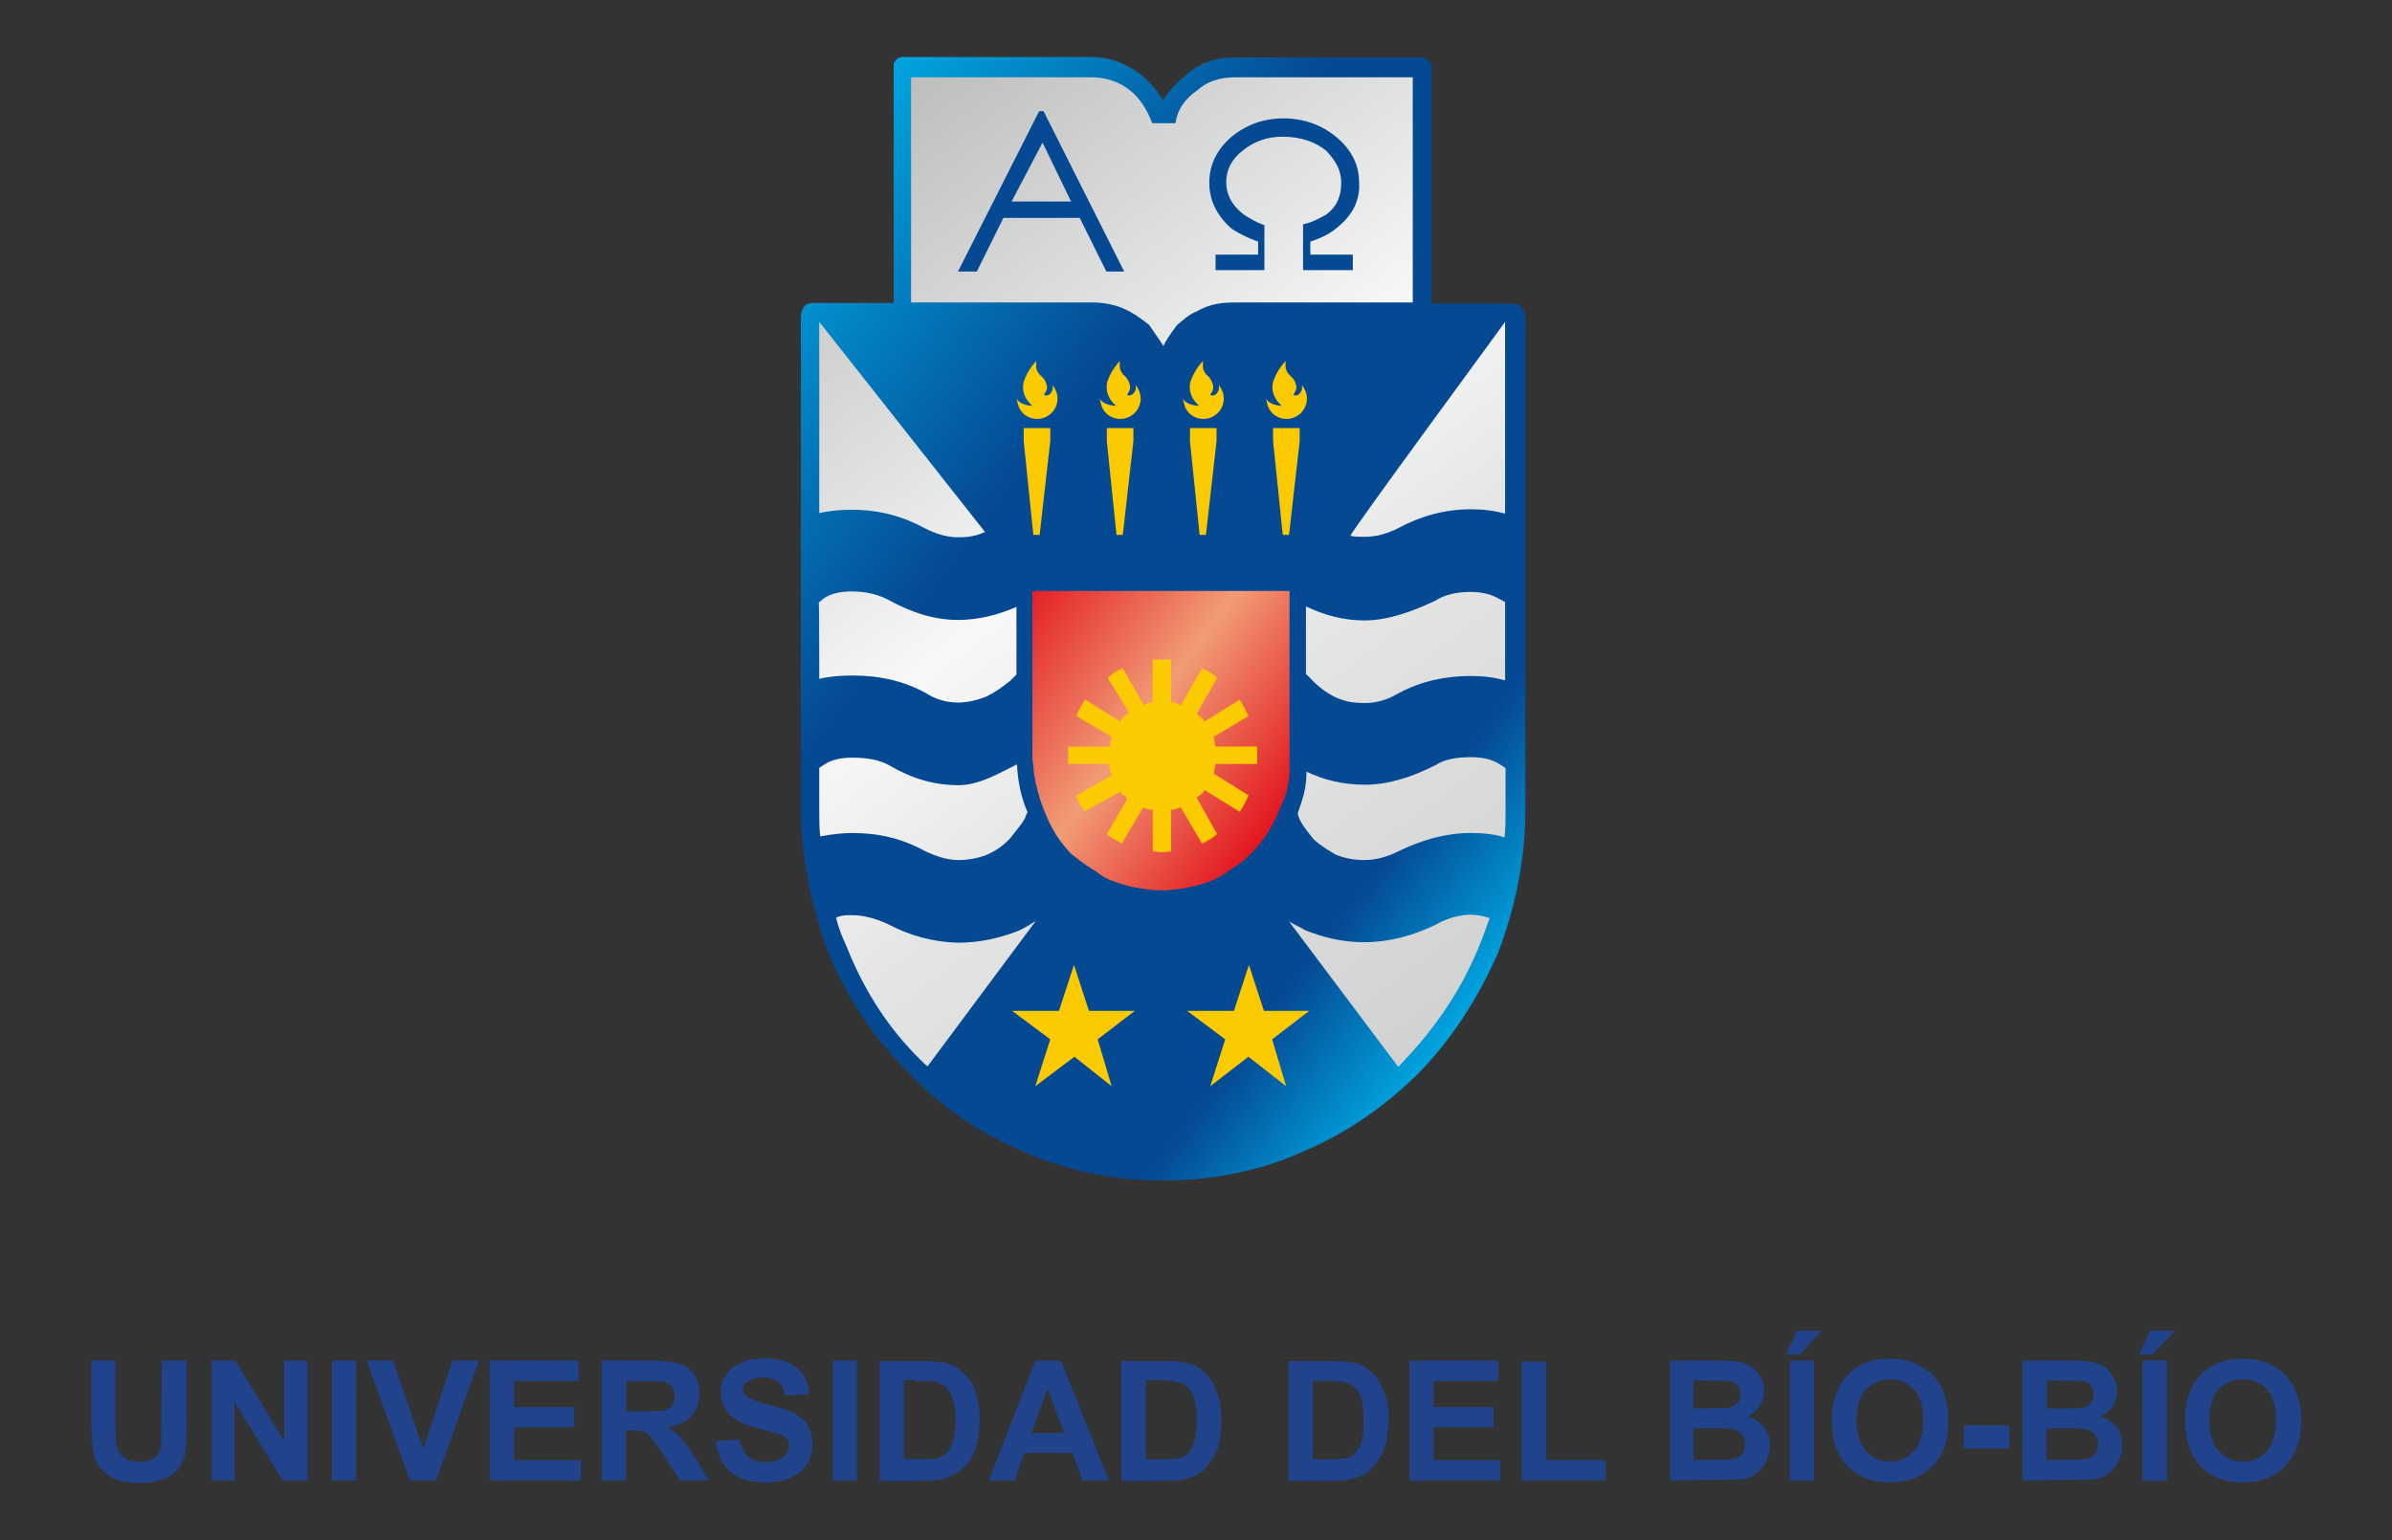 <?xml version="1.0" encoding="utf-8"?>
<!-- Generator: Adobe Illustrator 27.0.1, SVG Export Plug-In . SVG Version: 6.00 Build 0)  -->
<svg version="1.1" id="Capa_1" xmlns="http://www.w3.org/2000/svg" xmlns:xlink="http://www.w3.org/1999/xlink" x="0px" y="0px"
	 viewBox="0 0 494.9 318.8" style="enable-background:new 0 0 494.9 318.8;" xml:space="preserve">
<rect x="0" y="0" width="494.9" height="318.8" fill="#333333" stroke="none"/>
<style type="text/css">
	.st0{fill:url(#SVGID_1_);}
	.st1{fill-rule:evenodd;clip-rule:evenodd;fill:#FCCA00;}
	.st2{fill:url(#SVGID_00000021827477573539228870000014613371281934162080_);}
	.st3{fill:url(#SVGID_00000145751370468965274310000002217141510860869564_);}
	.st4{fill:#054993;}
	.st5{fill:#FCCA00;}
	.st6{fill:#20438B;}
	.st7{fill-rule:evenodd;clip-rule:evenodd;fill:#20438B;}
</style>
<g>
	<g>
		<g>
			<g>
				
					<linearGradient id="SVGID_1_" gradientUnits="userSpaceOnUse" x1="1862.921" y1="-1546.695" x2="2000.929" y2="-1363.553" gradientTransform="matrix(1 0 0 1 -1692 1570.134)">
					<stop  offset="0" style="stop-color:#BBBBBA"/>
					<stop  offset="0.312" style="stop-color:#E3E4E4"/>
					<stop  offset="0.453" style="stop-color:#F8F8F8"/>
					<stop  offset="0.66" style="stop-color:#E3E4E4"/>
					<stop  offset="1" style="stop-color:#D1D1D1"/>
				</linearGradient>
				<path class="st0" d="M167.4,168.1V63.6h18.3V12.3l44.4,1l9.7,9.4l9.1-9.5h44.8v50.5h18.5v104.5c0,9.8-1.7,19-5.6,28
					c-3.6,8.7-9,16.5-15.4,23c-6.7,6.7-14.6,11.8-23.2,15.7c-9.1,3.7-18,5.5-28.1,5.5c-9.8,0-19.1-2.2-28.1-5.8
					c-8.7-3.9-16.5-9.1-23.1-15.4c-6.7-6.4-11.8-14.3-15.4-23C169.4,187.1,167.4,177.9,167.4,168.1z"/>
				<rect x="209.2" y="198.9" class="st1" width="62.7" height="26.8"/>
				<rect x="204.2" y="73.2" class="st1" width="68" height="39"/>
				
					<linearGradient id="SVGID_00000093144653568792890200000004048162603650829229_" gradientUnits="userSpaceOnUse" x1="1899.609" y1="-1448.732" x2="1961.624" y2="-1403.675" gradientTransform="matrix(1 0 0 1 -1692 1570.134)">
					<stop  offset="0" style="stop-color:#E10D19"/>
					<stop  offset="0.516" style="stop-color:#F19C76"/>
					<stop  offset="1" style="stop-color:#E10D19"/>
				</linearGradient>
				<path style="fill:url(#SVGID_00000093144653568792890200000004048162603650829229_);" d="M211,158.4v-41.6h57.7v41.6
					c0,3.9-0.7,7.6-2.2,11.2c-1.4,3.5-3.6,6.6-6.1,9.2c-2.7,2.7-5.8,4.7-9.3,6.3c-3.6,1.5-7.2,2.2-11.2,2.2c-3.9,0-7.6-0.9-11.2-2.3
					c-3.5-1.6-6.6-3.6-9.2-6.1c-2.7-2.6-4.7-5.7-6.1-9.2C211.8,166,211,162.3,211,158.4z"/>
			</g>
			
				<linearGradient id="SVGID_00000156554695373102136040000011713136763311521922_" gradientUnits="userSpaceOnUse" x1="154.995" y1="52.52" x2="325.216" y2="180.791">
				<stop  offset="0" style="stop-color:#00A4DF"/>
				<stop  offset="0.336" style="stop-color:#054993"/>
				<stop  offset="0.848" style="stop-color:#054993"/>
				<stop  offset="1" style="stop-color:#00A4DF"/>
			</linearGradient>
			<path style="fill:url(#SVGID_00000156554695373102136040000011713136763311521922_);" d="M263.4,91.3l2,19.4h1.3l2.2-19.4v-2.7
				h-5.5V91.3z M261.9,82.5c0.2,0.7,0.3,1.1,0.3,1.1c0.4,1.8,2,3.1,4,3.1c2.3,0,4.2-1.9,4.2-4.2c0-1-0.4-2-1-2.8
				c0,0.5,0,0.9-0.1,1.1c-0.6,1.3-1.5,1.1-1.7,0.9l0.4-0.7c0.7-1.2-0.5-2.8-0.8-3c-1.5-1.3-1.2-2.1-1.2-3.3
				c-1.5,1.6-2.2,3.2-2.6,4.3c-0.4,1.6,0,3.4,1.8,5C263.4,83.9,262.3,83.2,261.9,82.5z M244.7,82.5c0.2,0.7,0.3,1.1,0.3,1.1
				c0.4,1.8,2,3.1,4,3.1c2.3,0,4.2-1.9,4.2-4.2c0-1-0.4-2-1-2.8c0,0.5,0,0.9-0.1,1.1c-0.5,1.3-1.5,1.1-1.7,0.9l0.4-0.7
				c0.7-1.2-0.5-2.8-0.7-3c-1.5-1.3-1.2-2.1-1.2-3.3c-1.5,1.6-2.2,3.2-2.6,4.3c-0.4,1.6,0,3.4,1.8,5
				C246.2,83.9,245.1,83.2,244.7,82.5z M246.2,91.3l2,19.4h1.3l2.2-19.4v-2.7h-5.5V91.3z M229,91.3l2,19.4h1.3l2.2-19.4v-2.7H229
				V91.3z M227.5,82.5c0.2,0.7,0.3,1.1,0.3,1.1c0.4,1.8,2,3.1,4,3.1c2.3,0,4.2-1.9,4.2-4.2c0-1-0.4-2-1-2.8c0,0.5,0,0.9-0.1,1.1
				c-0.6,1.3-1.5,1.1-1.7,0.9l0.4-0.7c0.7-1.2-0.5-2.8-0.7-3c-1.5-1.3-1.2-2.1-1.2-3.3c-1.5,1.6-2.2,3.2-2.6,4.3
				c-0.4,1.6,0,3.4,1.8,5C229,83.9,227.9,83.2,227.5,82.5z M210.3,82.5c0.2,0.7,0.3,1.1,0.3,1.1c0.4,1.8,2,3.1,4,3.1
				c2.3,0,4.2-1.9,4.2-4.2c0-1-0.4-2-1-2.8c0,0.5,0,0.9-0.1,1.1c-0.5,1.3-1.5,1.1-1.7,0.9l0.4-0.7c0.7-1.2-0.5-2.8-0.8-3
				c-1.5-1.3-1.2-2.1-1.2-3.3c-1.5,1.6-2.2,3.2-2.6,4.3c-0.4,1.6,0,3.4,1.8,5C211.8,83.9,210.7,83.2,210.3,82.5z M211.8,91.3l2,19.4
				h1.3l2.2-19.4v-2.7h-5.5V91.3z M245.4,15.5c2.6-2.3,5.9-3.6,9.9-3.6h38.9c0.7,0,0.9,0.2,1.3,0.7c0.4,0.2,0.4,0.4,0.7,0.7v0.7
				v48.8h16.5l1.1,0.2c0.4,0,0.7,0.2,0.9,0.5c0.7,0.7,0.9,1.6,0.9,2.3v101.7c0,10.2-2,20.1-5.7,29.8c-4.2,9.5-9.5,17.6-16,24.4
				c-7,7-14.9,12.6-24,16.5c-9,4.1-18.7,6.1-29.5,6.1c-10.1,0-19.8-2-29-6.1c-9.2-3.9-17.1-9.5-23.7-16.5
				c-6.8-6.8-12.3-14.9-16.3-24.4c-3.7-10.2-5.7-20.1-5.7-29.8V65.7c0-0.7,0.2-1.6,0.7-2.3c0.4-0.5,1.1-0.7,1.8-0.7h16.7V13.9v-0.7
				c0-0.2,0.2-0.4,0.4-0.7c0.4-0.5,0.9-0.7,1.3-0.7h39.3c3.7,0,7.2,1.4,10.1,3.6c2,1.6,3.5,3.4,4.6,5.4
				C241.8,18.9,243.4,17.1,245.4,15.5z M243.2,25.5h-4.8c-1.1-2.9-2.6-5.2-4.6-6.8c-2.2-1.8-5.1-2.7-7.9-2.7h-37.4v46.6h37.4
				c2.6,0,5.3,0.5,7.7,1.8c1.3,0.7,2.9,1.8,4.2,2.9c1.3,2,2.4,3.4,2.9,4.3c0.4-0.9,1.3-2.3,2.8-4.3c1.3-1.1,2.6-2.3,4.2-2.9
				c2.4-1.4,4.8-1.8,7.7-1.8h36.9V16h-36.9c-3.1,0-5.7,0.9-7.7,2.7C245.1,20.5,243.6,22.7,243.2,25.5z M279.4,110.9
				c0.9,0.2,2,0.2,2.9,0.2c2.6,0,4.8-0.7,7-1.8c4.6-2.5,9.7-3.9,14.9-3.9c2.4,0,4.6,0.2,7.2,0.9V66.6
				C311.5,66.6,279,110.7,279.4,110.9z M271.7,141c1.1,1.1,2.6,2.3,4.4,3.2l0.4,0.2c1.3,0.5,2,0.7,2.9,0.9c0.8,0.1,2,0.2,2.9,0.2
				c2.6,0,4.8-0.7,7-2c4.6-2.5,9.7-3.6,14.9-3.6c2.4,0,4.6,0.2,7.2,0.9v-16.2c-0.4-0.2-0.9-0.5-1.3-0.7c-1.5-0.9-3.5-1.4-5.9-1.4
				c-3.1,0-5.5,0.7-7.2,1.8c-5.3,2.5-10.1,4.1-14.7,4.1c-4.4,0-8.3-1.1-12.1-2.9v14C270.6,139.8,271.7,141,271.7,141z M169.5,66.6
				v39.6c2-0.5,4.4-0.7,6.8-0.7c5.7,0,10.6,1.4,15.2,3.9c2.2,1.1,4.4,1.8,6.8,1.8c1.8,0,3.5-0.2,5.5-1.1L169.5,66.6z M169.5,140.5
				c2-0.5,4.4-0.7,6.8-0.7c5.7,0,10.6,1.1,15.2,3.6c2,1.3,4.2,2,6.8,2c1.8,0,4-0.5,5.9-1.3c1.8-0.9,3.3-2,4.8-3.2l1.3-1.3v-14
				c-3.7,1.6-7.7,2.7-12.1,2.7c-5.1,0-9.7-1.6-14.3-4.1c-2-1.1-4.6-1.8-7.7-1.8c-2.4,0-4.4,0.5-5.7,1.4l-1.1,0.9
				C169.5,124.6,169.5,140.5,169.5,140.5z M213.9,160c0.4,2.5,1.1,5.2,2.2,7.9c1.3,3.4,3.1,6.3,5.5,8.8c1.3,0.9,2.4,2,4,2.9
				c0.2,0.2,0.7,0.5,1.1,0.7c1.1,0.9,2.2,1.6,3.5,2c2.6,1.1,6.1,1.8,10.1,2c4.2-0.2,7.5-0.9,10.3-2c1.1-0.5,2.4-1.1,3.5-2
				c1.1-0.7,2.2-1.4,3.3-2.3c0.4-0.5,1.1-0.9,1.5-1.4c2.4-2.5,4.4-5.4,5.7-8.8c0.2-0.3,0.3-0.6,0.4-0.9c0.9-1.9,1.5-3.6,1.8-6.8
				v-37.8h-53.2V157C213.7,157.9,213.9,159,213.9,160z M212.6,168.1c-1.3-2.9-2-6.3-2.2-9.9c-3.7,1.8-7.7,4.3-12.1,4.3
				c-5.1,0-9.7-1.4-14.3-4.1c-2-1.1-4.4-1.6-7.7-1.6c-2.4,0-4.4,0.5-5.7,1.4l-1.1,0.7v8.8c0,1.8,0,3.6,0.2,5.4
				c2.2-0.4,4.4-0.7,6.6-0.7c5.5,0,10.3,1.1,15.2,3.8c2.4,1.1,4.6,1.8,6.8,1.8c2.2,0,4.4-0.5,5.9-1.1c2-0.9,3.5-2,4.8-3.4l1.8-2.3
				c0.9-1.1,1.3-1.8,1.5-2.5L212.6,168.1z M184,191.4c-2.9-1.4-5.5-2-7.7-2c-1.1,0-2.2,0-3.3,0.5c0.4,2,1.3,4.1,2.2,6.1
				c3.7,9.3,8.8,17,15.2,23.3c0.4,0.4,0.9,0.9,1.5,1.4l22.4-30.1c-1.1,0.7-2.2,1.4-3.5,2c-4,1.6-8.3,2.5-12.5,2.5
				C193.1,195,188.2,193.6,184,191.4z M222.3,218.7l7.7,6.1l-2.9-9.7l7.7-5.9h-9.5l-3.1-9.5l-3.1,9.5h-9.7l7.9,5.9l-3.1,9.7
				L222.3,218.7z M311.3,173.3c0.2-2,0.2-3.8,0.2-5.6V159c-0.6-0.5-1.1-0.7-1.3-0.9c-1.5-0.9-3.3-1.4-5.9-1.4
				c-3.1,0-5.5,0.5-7.2,1.6c-5.3,2.7-10.1,4.1-14.7,4.1c-4.4,0-8.3-0.9-12.1-2.7c0,3.6-0.7,5.4-1.8,8.6c0.2,1.6,1.7,3.4,3.3,5.4h0
				c1.5,1.4,3.1,2.3,4.6,3.2c1.8,0.7,3.7,1.1,5.9,1.1c2.4,0,4.8-0.7,7-1.8c5.1-2.5,10.1-3.8,14.9-3.8
				C306.7,172.4,309.1,172.6,311.3,173.3z M297,191.4c-4.8,2.3-9.7,3.6-14.7,3.6c-4.4,0-8.3-0.9-12.3-2.5c-1.1-0.7-2.2-1.1-3.3-1.8
				l22.6,30.1l1.5-1.6c6.4-6.8,11.6-14.5,15.2-23.3c1-2.4,1.5-4,2.2-5.9c-1.3-0.4-2.6-0.7-3.9-0.7C302.1,189.3,299.4,190,297,191.4z
				 M266.1,224.8l-2.9-9.7l7.7-5.9h-9.4l-3.1-9.5l-3.1,9.5h-9.7l7.9,5.9l-3.1,9.7l7.9-6.1L266.1,224.8z"/>
			<path class="st4" d="M257.2,31.1c-2.4,1.8-3.5,4.1-3.5,6.6c0,2.5,1.1,4.7,3.5,6.6c1.3,0.9,2.9,1.8,4.4,2.3v9.3h-10.1v-3.2h8.8
				v-2.7c-2-0.7-3.9-1.6-5.5-2.7c-3.1-2.7-4.6-5.9-4.6-9.5c0-3.6,1.5-6.8,4.6-9.5c3.1-2.5,6.6-3.8,10.8-3.8c4.2,0,7.9,1.4,10.8,3.8
				c3.3,2.7,4.8,5.9,4.8,9.5c0.2,3.6-1.3,6.8-4.8,9.5c-1.3,1.1-3.1,2-5.3,2.7v2.7h8.8v3.2h-10.3v-9.5c1.3-0.2,2.9-0.9,4.8-2
				c2.4-1.8,3.1-4.1,3.1-6.6c0-2.5-1.1-4.5-3.1-6.6c-2.2-1.8-5.3-2.9-8.8-2.9C262.3,28.2,259.4,29.3,257.2,31.1z"/>
			<path class="st4" d="M228.9,56.2l-5.5-11.1h-15.8l-5.5,11.1h-3.9L215,23h0.9l16.7,33.2H228.9z M221.6,41.7l-5.9-12.2l-6.4,12.2
				H221.6z"/>
			<path class="st5" d="M238.5,145.3v-8.8h1.8h2v8.8c0.7,0,1.3,0.2,2,0.7l4.4-7.7c1.1,0.5,2.2,1.1,3.1,2l-4.2,7.4
				c0.2,0.2,0.5,0.5,0.9,0.7c0.2,0.2,0.4,0.5,0.7,0.9l7.3-4.5c0.7,1.1,1.3,2.3,1.8,3.4l-7.2,4.3c0.2,0.7,0.2,1.4,0.4,2h8.6v3.6h-8.6
				c-0.2,0.7-0.2,1.4-0.4,2l7.2,4.5c-0.4,1.1-1.1,2.3-1.8,3.4l-7.3-4.5c-0.2,0.5-0.4,0.7-0.7,0.9c-0.4,0.2-0.6,0.5-0.9,0.7l4.2,7.5
				c-0.9,0.9-2,1.4-3.1,2l-4.4-7.5c-0.7,0.2-1.3,0.5-2,0.5v8.6l-2,0.2l-1.8-0.2v-8.6c-0.7,0-1.3-0.2-2-0.5l-4.4,7.5
				c-1.1-0.7-2.2-1.1-3.1-2l4.2-7.2c-0.2-0.5-0.4-0.7-0.9-0.9c-0.2-0.2-0.4-0.5-0.4-0.7l-7.5,4.1c-0.7-0.9-1.3-2-1.8-3.2l7.5-4.3
				c-0.5-0.7-0.5-1.3-0.7-2.3H221v-3.6h8.6c0.2-0.7,0.2-1.4,0.4-2l-7.3-4.3c0.4-1.1,1.1-2.3,1.8-3.4l7.3,4.5
				c0.2-0.5,0.4-0.7,0.7-0.9c0.4-0.2,0.7-0.7,1.1-0.9l-4.4-7.2c0.9-0.9,2-1.6,3.1-2l4.4,7.7C237.2,145.5,237.9,145.3,238.5,145.3z"
				/>
		</g>
		<g>
			<path class="st6" d="M38.5,281.6h-5l-0.2,17.9c-0.2,0.8-0.5,1.5-1.3,2.1c-0.7,0.6-1.8,0.9-3.2,0.9c-1.3,0-2.4-0.3-3.2-0.9
				c-0.8-0.7-1.3-1.4-1.5-2.4c-0.1-0.9-0.2-2.3-0.2-4.2v-13.4h-5v13.2c0,2.9,0.2,4.9,0.6,6.3c0.2,1.1,0.7,2,1.3,2.8
				c0.8,0.9,1.8,1.6,2.9,2.1c1.2,0.6,3,0.9,5.4,0.9c1.9,0,3.4-0.3,4.8-0.8c1.2-0.4,2.1-1.2,2.9-2c0.7-0.9,1.2-2,1.4-3.1
				c0.3-1.2,0.4-3.3,0.4-6.3V281.6z"/>
			<path class="st6" d="M63.6,281.6h-4.8v16.6l-10.1-16.6h-4.9v24.8h4.7v-16.3l10,16.3h5.1V281.6z"/>
			<path class="st6" d="M68.7,281.6v24.8h5v-24.8H68.7z"/>
			<path class="st6" d="M93.6,281.6l-6,18.3l-6.3-18.3h-5.4l8.9,24.8h5.4l8.9-24.8H93.6z"/>
			<path class="st6" d="M106.4,302.2v-6.8h12.4v-4.2h-12.4v-5.4h13.3v-4.2h-18.4v24.8h18.9v-4.2H106.4z"/>
			<path class="st6" d="M143.7,284.6c-0.7-1.1-1.7-1.9-2.9-2.3c-1.2-0.4-3.1-0.7-5.8-0.7h-10.5v24.8h5V296h1c1.1,0,2,0.1,2.5,0.3
				c0.7,0.1,1.1,0.5,1.5,1c0.6,0.7,1.4,1.9,2.7,3.7l3.5,5.4h6l-3-4.9c-1.3-2.1-2.3-3.3-2.9-4c-0.6-0.8-1.4-1.4-2.7-2.1
				c2.1-0.3,3.8-1,4.9-2.3c1.1-1.2,1.7-2.8,1.7-4.5C144.8,287,144.4,285.8,143.7,284.6z M137,285.9c0.8,0.1,1.4,0.4,1.9,0.9
				c0.4,0.6,0.7,1.2,0.7,2.1c0,0.7-0.1,1.3-0.4,1.8c-0.4,0.6-0.9,0.9-1.4,1.1c-0.5,0.2-2.1,0.3-4.4,0.3h-3.8v-6.3L137,285.9z"/>
			<path class="st6" d="M153.3,282.1c-1.3,0.4-2.3,1.3-3.1,2.4c-0.8,1.1-1.1,2.3-1.1,3.7c0,1.9,0.8,3.5,2.3,5c1,0.9,2.9,1.8,5.5,2.4
				l4,1.1c0.8,0.2,1.3,0.6,1.9,1c0.3,0.4,0.4,0.9,0.4,1.5c0,0.9-0.3,1.7-1.2,2.3c-0.9,0.8-2.1,1.1-3.7,1.1c-1.4,0-2.7-0.5-3.5-1.2
				c-0.9-0.8-1.5-2-1.8-3.5l-4.9,0.4c0.3,2.8,1.3,4.9,3,6.3c1.7,1.4,4,2.2,7.2,2.2c2.1,0,3.9-0.3,5.3-1c1.4-0.6,2.6-1.4,3.3-2.7
				c0.9-1.3,1.2-2.7,1.2-4c0-1.5-0.3-2.9-0.9-4c-0.7-1.1-1.6-1.9-2.8-2.6c-1.3-0.7-3.1-1.2-5.4-1.8c-2.3-0.6-3.9-1.1-4.5-1.7
				c-0.6-0.4-0.8-0.9-0.8-1.5c0-0.6,0.3-1.1,0.8-1.4c0.9-0.7,2-1,3.4-1c1.3,0,2.3,0.3,3.1,0.9c0.8,0.6,1.2,1.4,1.4,2.8l5-0.2
				c-0.1-2.2-0.9-4.1-2.4-5.4c-1.7-1.4-4-2.1-7.1-2.1C156.3,281.2,154.6,281.4,153.3,282.1z"/>
			<path class="st6" d="M177.3,281.6h-5v24.8h5V281.6z"/>
			<path class="st6" d="M199.6,284.4c-1-1.1-2.2-1.9-3.7-2.3c-1-0.2-2.5-0.4-4.8-0.4h-9.1v24.8h9.4c1.7,0,3.2-0.2,4.4-0.6
				c1.4-0.6,2.7-1.2,3.4-2c1.2-1.1,2.1-2.5,2.7-4.3c0.5-1.6,0.8-3.3,0.8-5.3c0-2.3-0.2-4.3-0.8-5.9
				C201.5,286.8,200.7,285.4,199.6,284.4z M189.4,285.8c2.1,0,3.4,0,4,0.2c1,0.2,1.8,0.6,2.3,1.1c0.7,0.6,1.1,1.4,1.4,2.4
				c0.3,1,0.6,2.4,0.6,4.4c0,1.9-0.2,3.4-0.6,4.5c-0.3,1.1-0.8,1.9-1.3,2.3c-0.4,0.6-1.1,0.9-2,1.1c-0.6,0.1-1.6,0.2-3,0.2h-3.8
				v-16.4H189.4z"/>
			<path class="st6" d="M219.5,281.6h-5.3l-9.6,24.8h5.3l2-5.7h10l2.1,5.7h5.4L219.5,281.6z M220.2,296.6h-6.8l3.3-9.2L220.2,296.6z
				"/>
			<path class="st6" d="M245.9,282.1c-1-0.2-2.5-0.4-4.6-0.4H232v24.8h9.4c1.8,0,3.2-0.2,4.4-0.6c1.4-0.4,2.7-1.1,3.5-2
				c1.1-1.1,2-2.5,2.7-4.3c0.4-1.4,0.7-3.2,0.7-5.3c0-2.3-0.2-4.2-0.8-5.9c-0.6-1.5-1.3-3-2.3-4
				C248.6,283.3,247.3,282.5,245.9,282.1z M243.5,286c0.9,0.2,1.7,0.6,2.3,1.1c0.6,0.7,1,1.4,1.3,2.4c0.3,1,0.5,2.4,0.5,4.4
				c0,1.9-0.2,3.4-0.5,4.5c-0.3,1-0.8,1.9-1.2,2.3c-0.6,0.6-1.2,0.9-2.1,1.1c-0.6,0.1-1.6,0.2-3,0.2h-3.7v-16.4h2.2
				C241.5,285.8,242.8,285.8,243.5,286z"/>
			<path class="st6" d="M286.5,288.4c-0.6-1.5-1.3-3-2.3-4c-1-1.1-2.2-1.9-3.8-2.3c-0.9-0.2-2.4-0.4-4.7-0.4h-9.1v24.8h9.3
				c1.8,0,3.2-0.2,4.4-0.6c1.6-0.4,2.7-1.1,3.5-2c1.1-1.1,2-2.5,2.7-4.3c0.4-1.6,0.8-3.3,0.8-5.3
				C287.4,291.9,287.1,289.9,286.5,288.4z M271.7,285.8h2.2c2.1,0,3.4,0,4.1,0.2c0.9,0.2,1.7,0.6,2.3,1.1c0.6,0.6,1,1.4,1.4,2.4
				c0.3,1,0.4,2.4,0.4,4.4c0,1.9-0.1,3.4-0.4,4.5c-0.4,1.1-0.9,1.9-1.3,2.3c-0.6,0.6-1.2,0.9-2,1.1c-0.6,0.1-1.5,0.2-3.1,0.2h-3.7
				V285.8z"/>
			<path class="st6" d="M428.3,281.6h-9.9v24.8l14.4-0.2c1.3-0.1,2.4-0.5,3.4-1.2c0.8-0.6,1.5-1.4,2.1-2.6c0.6-1.1,0.8-2.2,0.8-3.2
				c0-1.5-0.3-2.8-1.2-3.8c-0.8-1.1-2-1.9-3.4-2.2c1.1-0.6,1.9-1.2,2.6-2.2c0.5-1,0.9-2,0.9-3.2c0-1-0.2-2-0.8-2.9
				c-0.4-0.8-1.1-1.6-1.9-2.1c-0.8-0.4-1.7-0.8-2.6-1C431.9,281.7,430.4,281.6,428.3,281.6z M426.8,291.5h-3.3v-5.8l7.2,0.1
				c0.8,0.1,1.4,0.3,1.8,0.9c0.5,0.4,0.7,1.1,0.7,1.9c0,0.8-0.2,1.3-0.7,1.9c-0.6,0.6-1.2,0.8-2.1,0.9
				C429.8,291.4,428.6,291.5,426.8,291.5z M423.5,295.6h4.1c2.2,0,3.8,0.1,4.4,0.3c0.5,0.2,1.1,0.7,1.6,1.1c0.3,0.7,0.5,1.2,0.5,1.9
				c0,1-0.2,1.7-0.8,2.1c-0.4,0.5-1,0.9-1.8,1l-8.1,0.2V295.6z"/>
			<path class="st6" d="M391,281.2c-2.1,0-3.9,0.3-5.4,1c-1.1,0.4-2.2,1.2-3.1,2.2c-1.1,1-1.9,2.2-2.3,3.4c-0.8,1.7-1.2,3.8-1.2,6.3
				c0,4,1.1,7.1,3.3,9.4c2.2,2.2,5.2,3.3,8.8,3.3c3.7,0,6.5-1.2,8.8-3.4c2.2-2.2,3.2-5.3,3.2-9.4c0-4.1-1.1-7.2-3.2-9.4
				C397.5,282.3,394.5,281.2,391,281.2z M391,285.5c2.1,0,3.8,0.7,5,2.1c1.2,1.3,1.9,3.4,1.9,6.3c0,2.9-0.7,5.1-1.9,6.4
				c-1.3,1.4-2.9,2.2-5,2.2c-2,0-3.6-0.8-4.9-2.2c-1.3-1.4-2-3.5-2-6.3c0-2.9,0.7-5,1.9-6.4C387.4,286.2,389,285.5,391,285.5z"/>
			<path class="st6" d="M406.3,299.8h9.4V295h-9.4V299.8z"/>
			<path class="st6" d="M464,281.2c-2,0-3.8,0.3-5.3,1c-1.2,0.4-2.2,1.2-3.2,2.2c-1.1,1-1.9,2.2-2.3,3.4c-0.8,1.8-1.1,3.9-1.1,6.3
				c0,4,1.1,7.1,3.2,9.4c2.2,2.2,5.2,3.3,8.8,3.3c3.6,0,6.6-1.2,8.7-3.4c2.2-2.3,3.3-5.4,3.3-9.4c0-4-1.1-7.2-3.3-9.4
				C470.5,282.3,467.7,281.2,464,281.2z M459,287.6c1.3-1.4,3-2.1,5-2.1c2.1,0,3.8,0.7,5,2.1c1.3,1.3,1.9,3.4,1.9,6.3
				c0,2.9-0.7,5-1.9,6.4c-1.3,1.4-2.9,2.2-5,2.2c-2,0-3.7-0.8-4.9-2.2c-1.3-1.4-2-3.5-2-6.3C457.1,291.1,457.8,288.9,459,287.6z"/>
			<path class="st6" d="M448.3,281.6h-5v24.8h5V281.6z"/>
			<path class="st6" d="M310,285.8v-4.2h-18.4v24.8h18.8v-4.2h-13.8v-6.8H309v-4.2h-12.4v-5.4H310z"/>
			<path class="st6" d="M332.2,306.4v-4.2h-12.3v-20.4h-5.1v24.6H332.2z"/>
			<path class="st6" d="M375.3,281.6h-5v24.8h5V281.6z"/>
			<path class="st6" d="M365,287.8c0-1-0.2-2-0.8-2.9c-0.4-0.8-1.1-1.4-1.9-2.1c-0.8-0.4-1.6-0.8-2.5-1c-0.9-0.1-2.3-0.2-4.4-0.2
				h-9.9v24.8l14.4-0.2c1.4-0.1,2.6-0.5,3.3-1.2c1-0.6,1.7-1.4,2.2-2.6c0.4-1,0.8-2.1,0.8-3.2c0-1.5-0.4-2.8-1.2-3.8
				c-0.9-1.1-2-1.9-3.4-2.2c1-0.6,1.9-1.2,2.5-2.2C364.6,290,365,289,365,287.8z M359.4,286.7c0.4,0.4,0.7,1,0.7,1.9
				c0,0.8-0.2,1.4-0.8,1.9c-0.6,0.6-1.2,0.8-2,0.9l-6.9,0.1v-5.8l7.1,0.1C358.4,285.9,359,286.2,359.4,286.7z M350.5,295.6h4
				c2.3,0,3.9,0.1,4.4,0.3c0.7,0.2,1.2,0.6,1.7,1.1c0.3,0.6,0.4,1.2,0.4,1.9c0,0.9-0.2,1.7-0.7,2.1c-0.4,0.5-1.1,0.9-1.8,1l-8.1,0.2
				V295.6z"/>
			<polygon class="st7" points="369.5,280.3 371.8,275.4 376.9,275.4 372.4,280.3 			"/>
			<rect x="443.3" y="281.6" class="st6" width="5" height="24.8"/>
			<polygon class="st7" points="442.6,280.3 444.8,275.4 450,275.4 445.4,280.3 			"/>
		</g>
	</g>
</g>
</svg>
